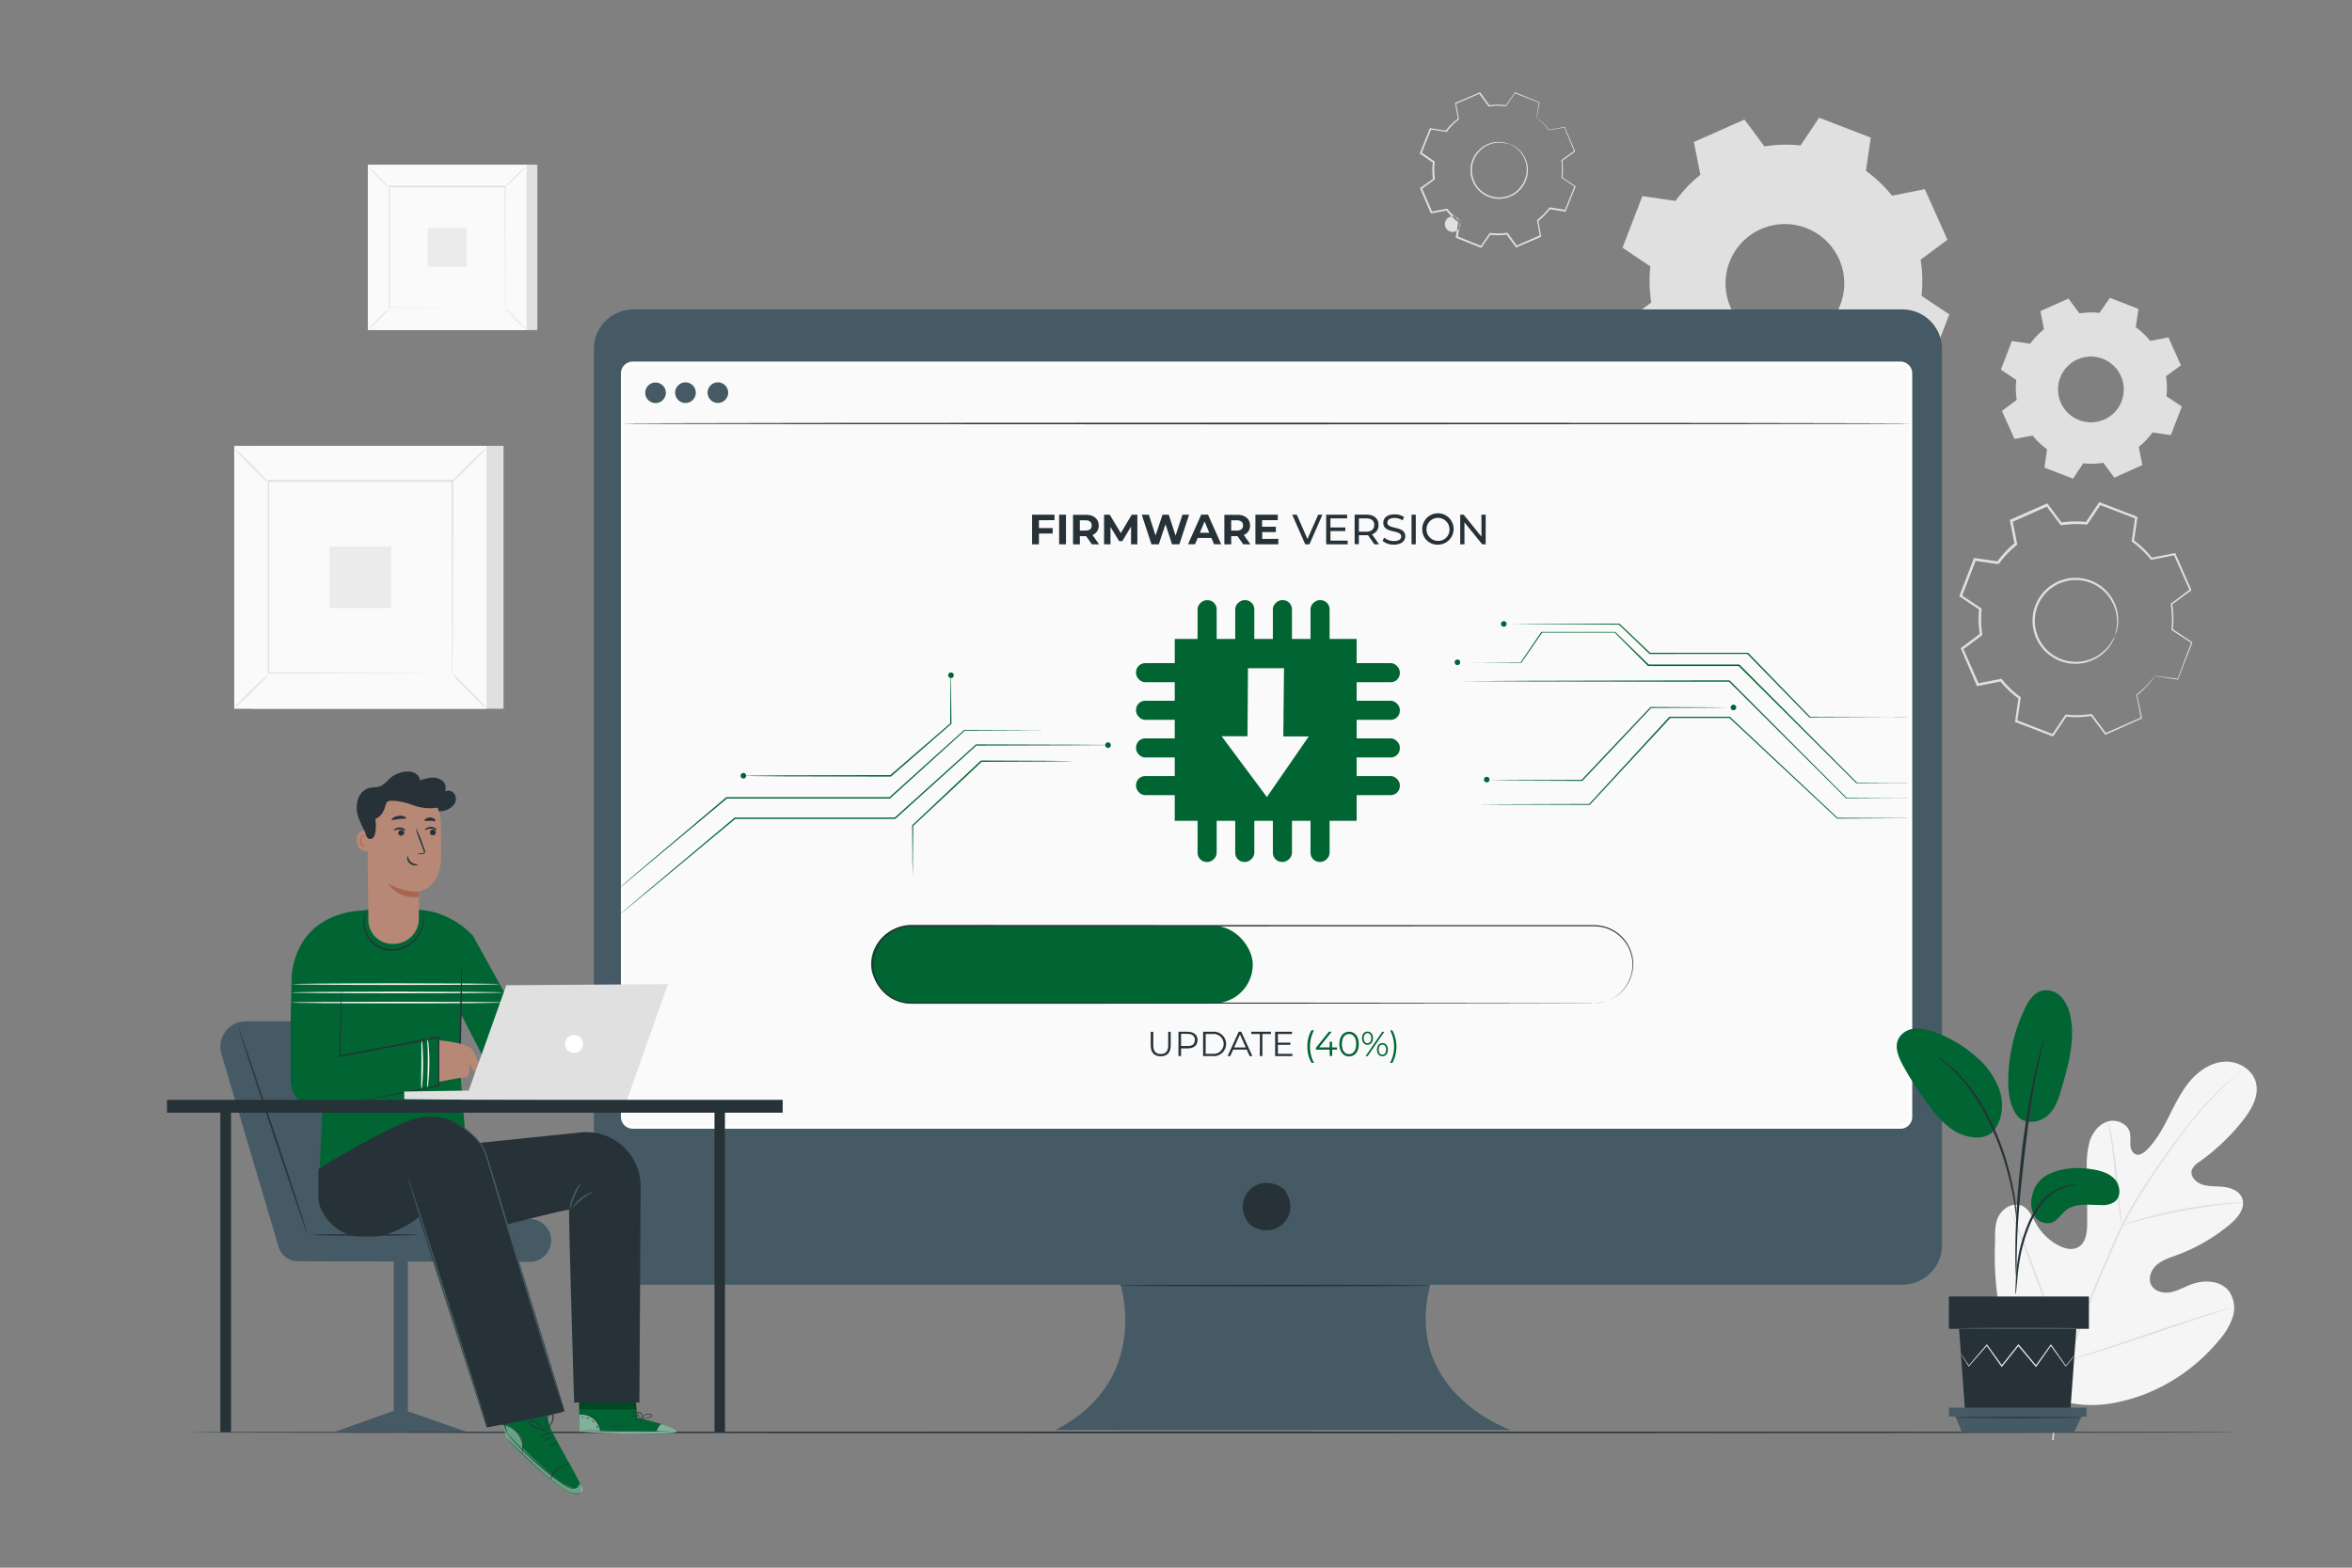 <svg xmlns="http://www.w3.org/2000/svg" viewBox="0 0 750 500"><rect x="0" y="0" width="750" height="500" fill="#808080" stroke="none"/><g id="freepik--background-complete--inject-2"><path d="M654.62,445.85c-15.55-10.86-19.08-31-18.47-49.16.1-3-.23-6.22,1.21-8.87s4.8-4.47,7.51-3.2c2.25,1.06,3.23,3.68,4.48,5.84a17.88,17.88,0,0,0,7.1,6.78c1.93,1,4.31,1.61,6.21.56,2.61-1.44,2.92-5.05,2.9-8.06q0-8.42-.1-16.83a27.92,27.92,0,0,1,.91-8.94c.93-2.85,3-5.51,5.86-6.31s6.41.85,7,3.8a29.22,29.22,0,0,1,.09,3.75c.08,1.24.66,2.63,1.85,3s2.41-.5,3.31-1.38c3.1-3,5.21-6.95,7.18-10.84s3.88-7.88,6.7-11.2,6.72-5.94,11-6.18,8.9,2.41,10,6.65-1.38,8.54-4.08,12a66.94,66.94,0,0,1-14,13.33,5.52,5.52,0,0,0-2.34,2.52c-.66,2,1.24,4,3.23,4.66,2.24.74,4.67.51,7,.79s4.89,1.31,5.78,3.53c1.23,3.07-1.34,6.3-3.87,8.41a57.47,57.47,0,0,1-17,9.83c-2.21.81-4.54,1.52-6.33,3.08s-2.86,4.26-1.78,6.38,3.85,2.8,6.17,2.37,4.39-1.69,6.6-2.52c4.14-1.56,9.48-1.28,12.13,2.29a9.55,9.55,0,0,1,1,8.43,22.12,22.12,0,0,1-4.56,7.44,58,58,0,0,1-24.71,17.36c-9.6,3.33-18.49,4.23-28,.74" style="fill:#f5f5f5"></path><path d="M654.38,459.29a132,132,0,0,1,4.92-24.8,269.94,269.94,0,0,1,10.7-29l3.2-7.47c1-2.44,2.1-4.87,3.27-7.18A133.35,133.35,0,0,1,684,377.9c2.58-4,5.18-7.68,7.62-11.11s4.81-6.58,7.08-9.36a106,106,0,0,1,11.65-12.32c1.49-1.34,2.67-2.35,3.49-3l.92-.75a2.5,2.5,0,0,1,.33-.24s-.09.1-.29.28l-.89.8c-.79.7-2,1.73-3.41,3.09A112.16,112.16,0,0,0,699,357.68c-2.24,2.79-4.57,5.95-7,9.38s-5,7.14-7.57,11.12A136.13,136.13,0,0,0,677,391c-1.16,2.31-2.19,4.71-3.25,7.17l-3.19,7.46a276.22,276.22,0,0,0-10.73,29,134.48,134.48,0,0,0-5,24.7" style="fill:#e0e0e0"></path><path d="M676.63,390.78a6.4,6.4,0,0,1-.3-1.29c-.15-.83-.34-2-.55-3.54-.43-3-.88-7.16-1.35-11.74s-1-8.73-1.45-11.71c-.23-1.49-.43-2.7-.58-3.53a7.17,7.17,0,0,1-.17-1.31,5.8,5.8,0,0,1,.38,1.26c.22.82.47,2,.75,3.51.58,3,1.14,7.13,1.62,11.72s.87,8.62,1.18,11.75c.16,1.41.28,2.6.39,3.56A5.7,5.7,0,0,1,676.63,390.78Z" style="fill:#e0e0e0"></path><path d="M715.32,383.54a7.47,7.47,0,0,1-1.54.19c-1,.09-2.43.21-4.2.41-3.54.38-8.42,1.08-13.77,2.09s-10.15,2.15-13.59,3.06c-1.73.45-3.12.85-4.08,1.11a9.06,9.06,0,0,1-1.51.38,7.24,7.24,0,0,1,1.44-.58c.95-.34,2.32-.79,4-1.29,3.43-1,8.24-2.21,13.6-3.23a135.75,135.75,0,0,1,13.83-1.93c1.78-.16,3.23-.22,4.23-.24A8.88,8.88,0,0,1,715.32,383.54Z" style="fill:#e0e0e0"></path><path d="M659.77,433.77a2,2,0,0,1-.26-.47l-.66-1.4c-.57-1.21-1.35-3-2.28-5.22-1.87-4.43-4.26-10.63-6.8-17.52s-4.86-13.1-6.64-17.56c-.86-2.17-1.58-4-2.11-5.29-.23-.57-.41-1.05-.57-1.44a1.93,1.93,0,0,1-.16-.52,2.26,2.26,0,0,1,.27.48c.17.37.39.84.66,1.4.57,1.21,1.34,3,2.28,5.21,1.86,4.44,4.25,10.64,6.79,17.53s4.87,13.1,6.64,17.56c.87,2.17,1.58,4,2.11,5.29q.35.85.57,1.44A2.06,2.06,0,0,1,659.77,433.77Z" style="fill:#e0e0e0"></path><path d="M711.19,417.2a1.9,1.9,0,0,1-.51.21l-1.49.5-5.51,1.79c-4.65,1.51-11,3.66-18.11,6.05s-13.49,4.5-18.17,5.91c-2.34.71-4.24,1.26-5.56,1.61l-1.53.4a1.68,1.68,0,0,1-.54.1,2.81,2.81,0,0,1,.51-.21l1.5-.5,5.5-1.78c4.65-1.51,11.05-3.66,18.12-6.06s13.49-4.49,18.17-5.9c2.34-.71,4.24-1.26,5.56-1.62l1.52-.4A2.2,2.2,0,0,1,711.19,417.2Z" style="fill:#e0e0e0"></path><path d="M687,215.55a30.82,30.82,0,0,1-5.61,5.9l1.46,7.39-11.4,5.06-4.51-6a30.68,30.68,0,0,1-8.13.2l-4.2,6.26L643,229.84l1.09-7.46a30.53,30.53,0,0,1-5.9-5.61l-7.4,1.46-5.06-11.41,6.05-4.51a30.68,30.68,0,0,1-.2-8.13l-6.26-4.2,4.48-11.64,7.46,1.09a30.48,30.48,0,0,1,5.61-5.89l-1.46-7.4,11.41-5.06,4.51,6a30.26,30.26,0,0,1,8.13-.21l4.2-6.26,11.64,4.49-1.09,7.46a30.18,30.18,0,0,1,5.89,5.61l7.4-1.46,5.06,11.4-6,4.51a30.26,30.26,0,0,1,.21,8.13l6.26,4.2-4.49,11.64L687,215.55Zm-12.6-12.72a13.38,13.38,0,1,0-17.3,7.68A13.38,13.38,0,0,0,674.38,202.83Z" style="fill:none"></path><path d="M674.38,202.83a10.07,10.07,0,0,1-1.44,3,13.34,13.34,0,0,1-7.24,5.3,13.5,13.5,0,0,1-6.29.37,13.72,13.72,0,0,1-6.52-3.11,12.89,12.89,0,0,1-2.59-3,12.63,12.63,0,0,1-1.67-3.76,13.64,13.64,0,0,1,5.85-15.19,13.73,13.73,0,0,1,7.69-2.15,13.71,13.71,0,0,1,6.93,2.08,13.46,13.46,0,0,1,4.41,4.49,13.32,13.32,0,0,1,1.81,8.79,10.19,10.19,0,0,1-.94,3.18,30.28,30.28,0,0,0,.64-3.21,13.34,13.34,0,0,0-2-8.47,13.08,13.08,0,0,0-4.29-4.24,13.25,13.25,0,0,0-6.61-1.91,12.17,12.17,0,0,0-3.71.48,12.34,12.34,0,0,0-3.56,1.6,13,13,0,0,0-5.53,14.35,12.72,12.72,0,0,0,1.57,3.57,12.37,12.37,0,0,0,2.43,2.84,13.1,13.1,0,0,0,12.2,2.76,13.43,13.43,0,0,0,7.15-4.95A30,30,0,0,0,674.38,202.83Z" style="fill:#e0e0e0"></path><path d="M687,215.55a4.12,4.12,0,0,1,.47,0l1.42.18,5.59.75-.13.08,4.42-11.67.07.23L692.54,201l-.11-.08v-.13a30.24,30.24,0,0,0-.23-8.07l0-.15.12-.09,6-4.53-.09.33-5.08-11.39.33.17-7.4,1.48-.18,0-.12-.15a30.42,30.42,0,0,0-5.84-5.55l-.17-.11,0-.2c.34-2.31.71-4.87,1.08-7.46l.22.37L669.48,161l.42-.13-4.19,6.26-.12.19-.22,0a30.69,30.69,0,0,0-8,.21l-.23,0-.13-.18-4.51-6,.45.12-11.4,5.06.22-.42,1.46,7.4,0,.23-.19.15a29.77,29.77,0,0,0-5.53,5.81h0l-.37.16h-.11l-.12,0-.23,0-.47-.07-.94-.14-1.87-.27-3.72-.54.41-.24q-2.28,5.9-4.49,11.64l-.14-.45,6.26,4.2.19.12,0,.23a30.35,30.35,0,0,0,.2,8l0,.23-.19.13-6.05,4.5.12-.44q2.58,5.85,5.05,11.41l-.39-.2,7.4-1.45.2,0,.13.16a30.25,30.25,0,0,0,5.82,5.56l.16.12,0,.19c-.37,2.56-.74,5-1.1,7.46l-.2-.34,11.63,4.51-.34.11,4.21-6.25.09-.14.17,0a30.72,30.72,0,0,0,8.06-.18l.15,0,.09.13,4.49,6.06-.27-.07,11.42-5-.1.19c-.56-3-1-5.39-1.41-7.41v-.08l.06,0a32.71,32.71,0,0,0,4.4-4.24c.41-.51.73-.89,1-1.17a4.06,4.06,0,0,1,.32-.39,3,3,0,0,1-.27.43c-.19.27-.49.68-.92,1.21a29.25,29.25,0,0,1-4.34,4.35l0-.12c.42,2,.91,4.44,1.51,7.39l0,.14-.13.05-11.38,5.11-.17.08-.11-.15-4.52-6,.24.1a31.27,31.27,0,0,1-8.2.23l.26-.12c-1.33,2-2.72,4.06-4.19,6.27l-.13.19-.22-.08-11.65-4.47-.24-.09,0-.25,1.08-7.46.13.32a31,31,0,0,1-6-5.67l.33.12-7.4,1.47-.27.06-.12-.26L625.35,207l-.12-.27.24-.17,6-4.52-.14.36a30.58,30.58,0,0,1-.22-8.23l.17.35-6.27-4.19-.25-.17.11-.28q2.22-5.74,4.49-11.65l.11-.29.3.05,3.72.54,1.87.27.94.14.47.07.23,0,.12,0h.11c-.73.31-.2.08-.37.15h0a30.43,30.43,0,0,1,5.67-6l-.13.37-1.46-7.4-.06-.3.28-.12,11.41-5.06.27-.12.18.24,4.5,6.05-.35-.14a30.91,30.91,0,0,1,8.23-.2l-.34.16,4.2-6.26.16-.24.27.11,11.63,4.5.26.1,0,.27c-.38,2.59-.76,5.14-1.1,7.45l-.13-.31A30.73,30.73,0,0,1,686.3,178l-.31-.11,7.4-1.45.24-.05.1.22,5,11.42.09.2-.17.13-6.07,4.49.1-.24a30.7,30.7,0,0,1,.18,8.2l-.1-.21,6.25,4.22.13.09-.06.14c-1.85,4.73-3.39,8.64-4.55,11.62l0,.09-.09,0-5.53-.87-1.43-.24A2.86,2.86,0,0,1,687,215.55Z" style="fill:#e0e0e0"></path><path d="M604.64,115.2a43.26,43.26,0,0,1-7.93,8.33L598.78,134l-16.13,7.16-6.37-8.56a42.92,42.92,0,0,1-11.5.29l-5.94,8.86-16.46-6.35,1.54-10.54a43,43,0,0,1-8.33-7.94L525.13,119,518,102.85l8.55-6.37a42.92,42.92,0,0,1-.28-11.5L517.38,79l6.35-16.46,10.54,1.54a43.32,43.32,0,0,1,7.94-8.33l-2.07-10.46,16.13-7.16,6.37,8.56a43.32,43.32,0,0,1,11.5-.29l5.94-8.86,16.46,6.35L595,54.48a43.26,43.26,0,0,1,8.33,7.93l10.46-2.07L621,76.47l-8.56,6.37a43.33,43.33,0,0,1,.29,11.5l8.86,5.94-6.35,16.46-10.55-1.54Zm-17.81-18a18.93,18.93,0,1,0-24.47,10.86A18.92,18.92,0,0,0,586.83,97.21Z" style="fill:#e0e0e0;fill-rule:evenodd"></path><path d="M686.39,137.93a24,24,0,0,1-4.39,4.61l1.14,5.79-8.93,4-3.52-4.73a24.2,24.2,0,0,1-6.37.16l-3.29,4.9-9.11-3.51.85-5.84a24.33,24.33,0,0,1-4.61-4.39L642.37,140l-4-8.93,4.73-3.53a24.14,24.14,0,0,1-.16-6.36l-4.9-3.29,3.51-9.12,5.84.86a24,24,0,0,1,4.39-4.61l-1.14-5.8,8.93-4,3.53,4.74a23.32,23.32,0,0,1,6.36-.16L672.79,95l9.12,3.52-.86,5.84a23.73,23.73,0,0,1,4.61,4.39l5.8-1.14,4,8.92L690.68,120a23.38,23.38,0,0,1,.16,6.37l4.9,3.28-3.51,9.12-5.84-.85Zm-9.86-10A10.48,10.48,0,1,0,663,134,10.48,10.48,0,0,0,676.53,128Z" style="fill:#e0e0e0;fill-rule:evenodd"></path><path d="M490,37.66a20.26,20.26,0,0,1,3.88,3.8l4.95-.91,3.27,7.66L498,51.16a20.55,20.55,0,0,1,.06,5.43l4.14,2.85-3.11,7.73-5-.8a20.26,20.26,0,0,1-3.8,3.88l.9,5-7.65,3.27-2.95-4.08a20.55,20.55,0,0,1-5.43.06l-2.86,4.14-7.72-3.11.79-5a20.5,20.5,0,0,1-3.87-3.8l-4.95.9L453.35,60,457.43,57a20.13,20.13,0,0,1-.06-5.43l-4.14-2.86L456.34,41l5,.79a20.2,20.2,0,0,1,3.8-3.87l-.91-5,7.66-3.27,2.95,4.08a20.13,20.13,0,0,1,5.43-.06l2.86-4.14,7.72,3.1-.8,5Zm-8.6,8.28a8.93,8.93,0,1,0,5,11.62A8.93,8.93,0,0,0,481.41,45.94Z" style="fill:none"></path><path d="M481.41,45.94a7,7,0,0,1,2,1,9,9,0,0,1,3.47,4.88,9.1,9.1,0,0,1-2,8.53,9.13,9.13,0,0,1-4.54,2.77,9.12,9.12,0,0,1-10.07-4,8.9,8.9,0,0,1-1.08-2.53,8.43,8.43,0,0,1-.28-2.62,9.14,9.14,0,0,1,1.45-4.61,9,9,0,0,1,8.92-4,6.77,6.77,0,0,1,2.11.65,21.71,21.71,0,0,0-2.14-.45,8.77,8.77,0,0,0-9.87,8.44,8.08,8.08,0,0,0,.28,2.48,8.4,8.4,0,0,0,1,2.39,8.66,8.66,0,0,0,9.52,3.83,7.9,7.9,0,0,0,2.4-1A8,8,0,0,0,484.55,60a8.77,8.77,0,0,0,2-8.11,8.83,8.83,0,0,0-3.24-4.81C482.14,46.26,481.38,46,481.41,45.94Z" style="fill:#e0e0e0"></path><path d="M490,37.66l0-.31c0-.23.08-.54.14-1,.12-.86.31-2.1.55-3.72l0,.09L483,29.71l.15-.05-2.84,4.15-.05.08h-.09a20.37,20.37,0,0,0-5.39.07l-.1,0-.06-.08c-.92-1.27-1.92-2.65-3-4.07l.22.06-7.65,3.28.12-.22c.29,1.53.6,3.22.92,5l0,.12-.1.08a20.21,20.21,0,0,0-3.75,3.85l-.08.1-.13,0-5-.79.25-.14c-1,2.43-2,5-3.1,7.73l-.08-.29,4.14,2.86.12.08,0,.15a20.54,20.54,0,0,0,.06,5.36l0,.15-.13.09-4.07,3,.08-.3c1,2.42,2.15,5,3.27,7.65l-.28-.15,4.95-.9.15,0,.1.12a20.6,20.6,0,0,0,3.82,3.75h0a2.47,2.47,0,1,0,.1.25h0v.06l0,.08,0,.15,0,.32-.1.62-.2,1.25c-.14.83-.27,1.65-.4,2.47l-.16-.28,7.73,3.11-.31.09q1.45-2.09,2.86-4.14l.09-.12.15,0a20,20,0,0,0,5.36-.06l.15,0,.09.12,2.94,4.08-.29-.08L491.17,75l-.14.26q-.45-2.52-.9-4.95l0-.14.11-.08A20.32,20.32,0,0,0,494,66.24l.08-.11.13,0,5,.81-.24.13c1.1-2.72,2.14-5.28,3.12-7.72l.08.24L498,56.74l-.09-.07,0-.11a20.51,20.51,0,0,0-.05-5.38v-.1l.08-.06L502,48.09l0,.18c-1.26-3-2.32-5.5-3.24-7.67l.13.07-5,.87h0l0,0a20.89,20.89,0,0,0-2.78-3l-.77-.65-.26-.22a1.71,1.71,0,0,1,.28.19c.18.13.45.33.8.62A19.22,19.22,0,0,1,494,41.41l-.08,0,4.95-.94.09,0,0,.09,3.31,7.64,0,.11-.1.07-4.06,3,.07-.16a20.8,20.8,0,0,1,.07,5.48l-.08-.18,4.15,2.85.13.09-.06.15c-1,2.44-2,5-3.09,7.73l-.06.16-.17,0-5-.79.21-.09a20.61,20.61,0,0,1-3.83,3.93l.08-.22c.3,1.62.61,3.27.91,5l0,.18-.17.07-7.66,3.28-.18.08-.11-.16-3-4.08.23.1a20.57,20.57,0,0,1-5.49.07l.24-.11-2.86,4.14-.11.17-.19-.08-7.73-3.1-.19-.08,0-.2c.14-.82.27-1.65.4-2.47l.2-1.25.1-.62.05-.32,0-.15v-.14h0c.2.49.06.13.1.24h0a20.72,20.72,0,0,1-3.92-3.84l.24.09-4.95.9-.2,0-.08-.19-3.26-7.66-.08-.18.16-.12,4.08-2.94-.1.23a20.65,20.65,0,0,1-.05-5.49l.1.23-4.13-2.86-.16-.11.07-.18c1.08-2.68,2.14-5.29,3.11-7.72l.07-.17.18,0,5,.81-.22.08A20.42,20.42,0,0,1,465,37.76l-.08.2c-.31-1.73-.62-3.41-.89-5l0-.16.15-.06,7.66-3.25.13-.06.09.12,2.94,4.09-.16-.07a20.42,20.42,0,0,1,5.46,0l-.14.06L483,29.52l.06-.09.09,0,7.71,3.15.06,0v.07c-.27,1.59-.49,2.82-.63,3.67-.08.41-.13.72-.18.95A1.77,1.77,0,0,1,490,37.66Z" style="fill:#e0e0e0"></path><rect x="80.15" y="142.21" width="80.42" height="83.83" style="fill:#e0e0e0"></rect><rect x="74.7" y="142.21" width="80.42" height="83.83" style="fill:#fafafa"></rect><path d="M155.15,226.06H74.68V142.18h80.47ZM74.73,226H155.1V142.23H74.73Z" style="fill:#e0e0e0"></path><rect x="85.51" y="153.48" width="58.8" height="61.29" style="fill:#fafafa"></rect><path d="M85.51,215.18a9.62,9.62,0,0,1-1.45,1.68c-.94,1-2.25,2.34-3.73,3.79s-2.84,2.76-3.85,3.68a9.78,9.78,0,0,1-1.69,1.42,8.4,8.4,0,0,1,1.44-1.68c.94-1,2.26-2.34,3.74-3.8s2.85-2.76,3.85-3.68A9.11,9.11,0,0,1,85.51,215.18Z" style="fill:#e0e0e0"></path><path d="M144.31,215a9,9,0,0,1,1.69,1.45c1,.94,2.33,2.26,3.79,3.74s2.75,2.83,3.68,3.84a9.2,9.2,0,0,1,1.41,1.7,9.62,9.62,0,0,1-1.68-1.45c-1-.94-2.33-2.26-3.79-3.74s-2.77-2.85-3.69-3.85A9.81,9.81,0,0,1,144.31,215Z" style="fill:#e0e0e0"></path><path d="M144.15,153.64A10,10,0,0,1,145.6,152c.94-1,2.26-2.33,3.74-3.79s2.84-2.75,3.84-3.67a9.59,9.59,0,0,1,1.7-1.42,9.23,9.23,0,0,1-1.44,1.68c-.94,1-2.26,2.34-3.75,3.8s-2.84,2.76-3.85,3.68A8.86,8.86,0,0,1,144.15,153.64Z" style="fill:#e0e0e0"></path><path d="M85.35,153.79a9.62,9.62,0,0,1-1.68-1.45c-1-.94-2.34-2.26-3.79-3.74s-2.76-2.84-3.68-3.84a8.71,8.71,0,0,1-1.41-1.7,10.07,10.07,0,0,1,1.68,1.45c1,.93,2.33,2.26,3.79,3.74S83,151.1,84,152.1A8.52,8.52,0,0,1,85.35,153.79Z" style="fill:#e0e0e0"></path><path d="M144.15,214.77s0-.1,0-.3,0-.49,0-.85c0-.77,0-1.88,0-3.31,0-2.91,0-7.13-.06-12.49,0-10.74-.07-26-.11-44.34l.22.22-58.63,0h0l.27-.26c0,22.49,0,43.54,0,61.29l-.23-.22,42.46.11,11.93.06,3.15,0,.82,0h-.77l-3.11,0-11.88.06-42.6.11h-.22v-.22c0-17.75,0-38.8,0-61.29v-.26h.27l58.63,0h.23v.23c0,18.37-.09,33.71-.12,44.48,0,5.34,0,9.55-.06,12.44,0,1.42,0,2.51,0,3.27,0,.35,0,.62,0,.83A1.39,1.39,0,0,1,144.15,214.77Z" style="fill:#e0e0e0"></path><rect x="105.1" y="174.31" width="19.62" height="19.62" style="fill:#ebebeb"></rect><rect x="120.72" y="52.52" width="50.62" height="52.76" style="fill:#e0e0e0"></rect><rect x="117.3" y="52.52" width="50.62" height="52.76" style="fill:#fafafa"></rect><path d="M167.93,105.29H117.28V52.5h50.65Zm-50.62,0H167.9V52.53H117.31Z" style="fill:#e0e0e0"></path><rect x="124.1" y="59.61" width="37.01" height="38.58" style="fill:#fafafa"></rect><path d="M124.1,98.44a5.61,5.61,0,0,1-.91,1.06c-.59.63-1.42,1.47-2.36,2.39s-1.78,1.73-2.41,2.31a6,6,0,0,1-1.07.89,5.88,5.88,0,0,1,.91-1.06c.59-.62,1.42-1.46,2.35-2.38s1.79-1.74,2.43-2.32A6.2,6.2,0,0,1,124.1,98.44Z" style="fill:#e0e0e0"></path><path d="M161.11,98.35a6,6,0,0,1,1.06.91c.62.59,1.47,1.42,2.38,2.35s1.74,1.79,2.32,2.42a6,6,0,0,1,.89,1.07,6,6,0,0,1-1.06-.91c-.62-.59-1.47-1.42-2.39-2.36S162.57,100,162,99.41A5.3,5.3,0,0,1,161.11,98.35Z" style="fill:#e0e0e0"></path><path d="M161,59.71a6,6,0,0,1,.91-1.06c.59-.62,1.42-1.47,2.35-2.39s1.79-1.73,2.42-2.31a6,6,0,0,1,1.07-.89,6.46,6.46,0,0,1-.91,1.06c-.59.62-1.42,1.47-2.36,2.39s-1.79,1.73-2.42,2.31A6.05,6.05,0,0,1,161,59.71Z" style="fill:#e0e0e0"></path><path d="M124,59.81a6.54,6.54,0,0,1-1.06-.92c-.63-.59-1.47-1.42-2.39-2.35s-1.73-1.79-2.31-2.42a5.49,5.49,0,0,1-.89-1.07,6.2,6.2,0,0,1,1.05.91c.63.59,1.47,1.42,2.39,2.36s1.74,1.79,2.32,2.42A6,6,0,0,1,124,59.81Z" style="fill:#e0e0e0"></path><path d="M161,98.18s0-.06,0-.18,0-.31,0-.54c0-.49,0-1.18,0-2.08,0-1.83,0-4.49,0-7.87,0-6.75-.05-16.38-.08-27.9l.15.14-36.91,0h0l.16-.16c0,14.16,0,27.4,0,38.57L124.1,98l26.72.08,7.51,0,2,0h0l-2,0-7.48,0-26.81.08H124v-.15c0-11.17,0-24.41,0-38.57v-.17h.16l36.91,0h.14v.15c0,11.56-.06,21.22-.07,28,0,3.36,0,6,0,7.83,0,.89,0,1.57,0,2,0,.22,0,.4,0,.52Z" style="fill:#e0e0e0"></path><rect x="136.43" y="72.72" width="12.35" height="12.35" style="fill:#ebebeb"></rect></g><g id="freepik--Floor--inject-2"><path d="M713.81,456.84c0,.14-146.45.26-327.08.26s-327.1-.12-327.1-.26,146.42-.26,327.1-.26S713.81,456.69,713.81,456.84Z" style="fill:#263238"></path></g><g id="freepik--Device--inject-2"><path d="M606.63,98.69H202a12.64,12.64,0,0,0-12.63,12.63V397.11A12.64,12.64,0,0,0,202,409.74H357.3s9.88,30.55-20.74,46.35h145.2s-34.57-11.85-25.68-46.35H606.63a12.64,12.64,0,0,0,12.63-12.63V111.32A12.64,12.64,0,0,0,606.63,98.69Z" style="fill:#455a64"></path><path d="M409.72,379.68c5.51,7.87-3.11,16.48-11,11a2.89,2.89,0,0,1-.67-.68c-5.49-7.86,3.11-16.46,11-11A2.67,2.67,0,0,1,409.72,379.68Z" style="fill:#263238"></path><rect x="198.51" y="115.82" width="410.77" height="243.65" rx="3.27" style="fill:#fafafa"></rect><path d="M606,360H201.79A3.79,3.79,0,0,1,198,356.2V119.1a3.79,3.79,0,0,1,3.78-3.78H606a3.78,3.78,0,0,1,3.77,3.78V356.2A3.78,3.78,0,0,1,606,360ZM201.79,116.32A2.79,2.79,0,0,0,199,119.1V356.2a2.79,2.79,0,0,0,2.78,2.78H606a2.78,2.78,0,0,0,2.77-2.78V119.1a2.78,2.78,0,0,0-2.77-2.78Z" style="fill:#fff"></path><path d="M232.2,125.23a3.28,3.28,0,1,1-3.28-3.28A3.28,3.28,0,0,1,232.2,125.23Z" style="fill:#455a64"></path><path d="M212.32,125.23A3.28,3.28,0,1,1,209,122,3.28,3.28,0,0,1,212.32,125.23Z" style="fill:#455a64"></path><path d="M221.87,125.23a3.29,3.29,0,1,1-3.29-3.28A3.28,3.28,0,0,1,221.87,125.23Z" style="fill:#455a64"></path><path d="M609.58,135.08c0,.15-92.09.26-205.67.26s-205.69-.11-205.69-.26,92.07-.26,205.69-.26S609.58,134.94,609.58,135.08Z" style="fill:#263238"></path><rect x="277.76" y="295.3" width="121.72" height="24.69" rx="12.34" style="fill:#006533"></rect><path d="M508.34,320a13,13,0,0,0,5-1.13,12.26,12.26,0,0,0,4.82-3.93A12.23,12.23,0,0,0,510,295.55a23.12,23.12,0,0,0-3.25-.11h-3.4l-31.31,0-181.34.08A12.08,12.08,0,0,0,280.36,314a12.35,12.35,0,0,0,4.53,4.29,12.54,12.54,0,0,0,6,1.45H351.7l81.52.06,55,.08,14.95.05,3.88,0,1.33,0L507,320l-3.88,0-14.95,0-55,.08-81.52.05-48.15,0H290.92a13,13,0,0,1-6.28-1.51,12.81,12.81,0,0,1-4.72-4.47A12.61,12.61,0,0,1,290.65,295l181.34.07,31.31,0h3.4a24,24,0,0,1,3.29.12,12.42,12.42,0,0,1,3.42,23.66,12.63,12.63,0,0,1-3.75,1C508.79,320,508.34,320,508.34,320Z" style="fill:#263238"></path><path d="M366.94,333.52v-4.45h.82v4.41c0,1.84.86,2.69,2.37,2.69s2.39-.85,2.39-2.69v-4.41h.79v4.45c0,2.23-1.19,3.38-3.18,3.38S366.94,335.75,366.94,333.52Z" style="fill:#263238"></path><path d="M381.87,331.73c0,1.65-1.2,2.65-3.18,2.65h-2.08v2.45h-.82v-7.76h2.9C380.67,329.07,381.87,330.07,381.87,331.73Zm-.83,0c0-1.24-.82-2-2.37-2h-2.06v3.88h2.06C380.22,333.66,381,333,381,331.73Z" style="fill:#263238"></path><path d="M383.64,329.07h3.16a3.89,3.89,0,1,1,0,7.76h-3.16Zm3.12,7.05a3.18,3.18,0,1,0,0-6.34h-2.3v6.34Z" style="fill:#263238"></path><path d="M397.56,334.76h-4.33l-.93,2.07h-.85l3.55-7.76h.81l3.55,7.76h-.87Zm-.3-.67-1.86-4.17-1.87,4.17Z" style="fill:#263238"></path><path d="M401.76,329.78H399v-.71h6.28v.71h-2.73v7.05h-.82Z" style="fill:#263238"></path><path d="M412.11,336.12v.71h-5.49v-7.76H412v.71h-4.51v2.76h4v.7h-4v2.88Z" style="fill:#263238"></path><path d="M416.9,333.79a10,10,0,0,1,1.29-5.19H419A11.24,11.24,0,0,0,419,339h-.76A10,10,0,0,1,416.9,333.79Z" style="fill:#006533"></path><path d="M426.36,334.79H424.8v2H424v-2h-4.38v-.58l4.12-5.14h.89l-4,5H424v-1.8h.77v1.8h1.56Z" style="fill:#006533"></path><path d="M427.09,333c0-2.47,1.3-3.95,3.09-3.95s3.11,1.48,3.11,3.95-1.31,3.95-3.11,3.95S427.09,335.42,427.09,333Zm5.38,0c0-2.07-.93-3.22-2.29-3.22s-2.28,1.15-2.28,3.22.93,3.22,2.28,3.22S432.47,335,432.47,333Z" style="fill:#006533"></path><path d="M434.32,331.12c0-1.27.71-2.11,1.75-2.11s1.75.83,1.75,2.11-.72,2.11-1.75,2.11S434.32,332.38,434.32,331.12Zm2.95,0c0-1-.48-1.61-1.2-1.61s-1.2.61-1.2,1.61.47,1.61,1.2,1.61S437.27,332.13,437.27,331.12Zm3.51-2.05h.65l-5.3,7.76h-.66Zm-1.7,5.71c0-1.26.72-2.11,1.75-2.11s1.75.85,1.75,2.11-.71,2.11-1.75,2.11S439.08,336,439.08,334.78Zm2.95,0c0-1-.47-1.61-1.2-1.61s-1.2.6-1.2,1.61.48,1.61,1.2,1.61S442,335.78,442,334.78Z" style="fill:#006533"></path><path d="M443.27,339a11.16,11.16,0,0,0,0-10.38H444A11.09,11.09,0,0,1,444,339Z" style="fill:#006533"></path><path d="M331.3,165.91v2.5h4.37v1.75H331.3v3.44h-2.19v-9.44h7.14v1.75Z" style="fill:#263238"></path><path d="M337.73,164.16h2.19v9.44h-2.19Z" style="fill:#263238"></path><path d="M348.17,173.6,346.35,171h-2v2.63h-2.18v-9.44h4.08c2.53,0,4.11,1.31,4.11,3.43a3.08,3.08,0,0,1-2,3l2.12,3Zm-2.05-7.66h-1.78v3.29h1.78c1.34,0,2-.62,2-1.64S347.46,165.94,346.12,165.94Z" style="fill:#263238"></path><path d="M360.66,173.6v-5.66l-2.78,4.66h-1l-2.77-4.54v5.54h-2.05v-9.44h1.81l3.53,5.87,3.48-5.87h1.8l0,9.44Z" style="fill:#263238"></path><path d="M379.17,164.16l-3.09,9.44h-2.34l-2.08-6.39-2.15,6.39h-2.33l-3.1-9.44h2.26l2.14,6.64,2.22-6.64h2l2.16,6.69,2.2-6.69Z" style="fill:#263238"></path><path d="M386.3,171.58h-4.39l-.84,2h-2.23l4.2-9.44h2.16l4.22,9.44h-2.29Zm-.69-1.66-1.5-3.61-1.5,3.61Z" style="fill:#263238"></path><path d="M396.43,173.6,394.61,171h-2v2.63h-2.19v-9.44h4.09c2.52,0,4.1,1.31,4.1,3.43a3.08,3.08,0,0,1-2,3l2.12,3Zm-2.05-7.66H392.6v3.29h1.78c1.33,0,2-.62,2-1.64S395.71,165.94,394.38,165.94Z" style="fill:#263238"></path><path d="M407.64,171.85v1.75h-7.32v-9.44h7.14v1.75h-5V168h4.38v1.7H402.5v2.19Z" style="fill:#263238"></path><path d="M421.69,164.16l-4.14,9.44h-1.34l-4.15-9.44h1.46l3.4,7.76,3.42-7.76Z" style="fill:#263238"></path><path d="M429.74,172.43v1.17h-6.85v-9.44h6.67v1.17h-5.32v2.9H429v1.15h-4.74v3.05Z" style="fill:#263238"></path><path d="M438.24,173.6l-2-2.9a5.88,5.88,0,0,1-.6,0h-2.33v2.87h-1.35v-9.44h3.68c2.46,0,3.94,1.24,3.94,3.29a3,3,0,0,1-2.08,3l2.24,3.17Zm0-6.15c0-1.35-.9-2.12-2.63-2.12h-2.29v4.25h2.29C437.3,169.58,438.2,168.8,438.2,167.45Z" style="fill:#263238"></path><path d="M440.87,172.52l.5-1.05a4.84,4.84,0,0,0,3.12,1.09c1.63,0,2.33-.63,2.33-1.45,0-2.31-5.72-.85-5.72-4.36,0-1.46,1.14-2.7,3.62-2.7a5.54,5.54,0,0,1,3,.84l-.44,1.08a4.88,4.88,0,0,0-2.59-.77c-1.61,0-2.29.67-2.29,1.5,0,2.3,5.71.86,5.71,4.33,0,1.44-1.16,2.68-3.65,2.68A5.64,5.64,0,0,1,440.87,172.52Z" style="fill:#263238"></path><path d="M450.11,164.16h1.35v9.44h-1.35Z" style="fill:#263238"></path><path d="M453.53,168.88a5,5,0,1,1,5,4.83A4.8,4.8,0,0,1,453.53,168.88Zm8.68,0a3.67,3.67,0,1,0-3.65,3.63A3.54,3.54,0,0,0,462.21,168.88Z" style="fill:#263238"></path><path d="M473.75,164.16v9.44h-1.11l-5.66-7v7h-1.35v-9.44h1.1l5.67,7v-7Z" style="fill:#263238"></path><rect x="374.6" y="203.79" width="58" height="58" style="fill:#006533"></rect><polygon points="397.95 213.12 397.8 234.82 389.55 234.82 403.98 254.21 417.33 234.89 409.22 234.89 409.44 213.12 397.95 213.12" style="fill:#fafafa"></polygon><rect x="429.54" y="211.5" width="16.84" height="6.09" rx="2.91" style="fill:#006533"></rect><rect x="429.54" y="223.5" width="16.84" height="6.09" rx="2.91" style="fill:#006533"></rect><rect x="429.54" y="235.5" width="16.84" height="6.09" rx="2.91" style="fill:#006533"></rect><rect x="429.54" y="247.51" width="16.84" height="6.09" rx="2.91" style="fill:#006533"></rect><rect x="362.26" y="211.5" width="16.84" height="6.09" rx="2.91" style="fill:#006533"></rect><rect x="362.26" y="223.5" width="16.84" height="6.09" rx="2.91" style="fill:#006533"></rect><rect x="362.26" y="235.5" width="16.84" height="6.09" rx="2.91" style="fill:#006533"></rect><rect x="362.26" y="247.51" width="16.84" height="6.09" rx="2.91" style="fill:#006533"></rect><rect x="376.5" y="196.79" width="16.84" height="6.09" rx="2.91" transform="translate(185.09 584.76) rotate(-90)" style="fill:#006533"></rect><rect x="388.51" y="196.79" width="16.84" height="6.09" rx="2.91" transform="translate(197.09 596.76) rotate(-90)" style="fill:#006533"></rect><rect x="400.51" y="196.79" width="16.84" height="6.09" rx="2.91" transform="translate(209.1 608.76) rotate(-90)" style="fill:#006533"></rect><rect x="412.52" y="196.79" width="16.84" height="6.09" rx="2.91" transform="translate(221.1 620.77) rotate(-90)" style="fill:#006533"></rect><rect x="376.5" y="263.45" width="16.84" height="6.09" rx="2.91" transform="translate(118.43 651.42) rotate(-90)" style="fill:#006533"></rect><rect x="388.51" y="263.45" width="16.84" height="6.09" rx="2.91" transform="translate(130.43 663.42) rotate(-90)" style="fill:#006533"></rect><rect x="400.51" y="263.45" width="16.84" height="6.09" rx="2.91" transform="translate(142.44 675.42) rotate(-90)" style="fill:#006533"></rect><rect x="412.52" y="263.45" width="16.84" height="6.09" rx="2.91" transform="translate(154.44 687.43) rotate(-90)" style="fill:#006533"></rect><path d="M353.24,237.65l-.77,0-2.23,0-8.51.06-30.49.09.15-.05-25.82,23.37-.08.07H274.28l-39.93,0,.15-.05c-11,9.12-20.21,16.79-26.71,22.19l-7.57,6.24-2,1.63-.52.41c-.12.1-.18.14-.18.13l.16-.15c.12-.12.29-.26.5-.44l2-1.69,7.48-6.34,26.59-22.34.06-.05h.09l39.93,0h11.11l-.17.07,25.87-23.32.07-.06h.08l30.49.09,8.51.06,2.23,0Z" style="fill:#006533"></path><path d="M303.25,215.2a.94.94,0,0,1,0,.27l0,.81c0,.76,0,1.8.05,3.11,0,2.74.05,6.62.09,11.37v.09l-.07.06-19.16,16.71-.07.06H281l-31.11-.07-9.42-.09-2.57-.05a4.77,4.77,0,0,1-.89-.05,6.22,6.22,0,0,1,.89,0l2.57-.05,9.42-.08,31.11-.08h3l-.17.07,19.24-16.62-.07.15c0-4.75.07-8.63.09-11.37,0-1.31,0-2.35.05-3.11q0-.48,0-.81A.94.94,0,0,1,303.25,215.2Z" style="fill:#006533"></path><path d="M291,279.21s0-.1,0-.29,0-.5,0-.84c0-.79,0-1.86-.06-3.2,0-2.83,0-6.78-.09-11.56v-.09l.07-.06,15.59-14.71,6.23-5.84.07-.06h.1l20.6.09,6,.07,1.62,0a2.44,2.44,0,0,1,.56.05,3,3,0,0,1-.56,0l-1.62.05-6,.07-20.6.09L313,243l-6.22,5.85-15.66,14.64.07-.16c0,4.78-.07,8.73-.09,11.56,0,1.34,0,2.41-.06,3.2q0,.51,0,.84A1.11,1.11,0,0,1,291,279.21Z" style="fill:#006533"></path><path d="M332.16,232.91l-.44,0-1.28,0-4.92.06-18,.08.13,0-23.8,21.58-.07.07h-20l-32.09,0,.15-.05L207.1,275.28l-7,5.84-1.88,1.53-.49.39-.17.12s0-.06.15-.15l.46-.42L200,281l7-5.94,24.59-20.8.07,0h.08l32.09,0h19.88l-.16.07c9-8.15,17.2-15.49,23.87-21.49l.05-.05h.08l18,.08,4.92,0,1.28,0Z" style="fill:#006533"></path><path d="M608.27,249.74l-.27,0-.81,0-3.17,0-12,.07H592l-.05,0-37.61-37.46.19.08h-29l-.08-.08-10.64-10.66.17.07-23.32,0,.17-.09-6.65,9.66-.05.08H485l-15.27-.08-4.08,0-1.05,0a2.45,2.45,0,0,1-.36,0l.36,0,1.05,0,4.08,0,15.27-.08-.14.07,6.59-9.7.06-.09h.11l23.32,0h.1l.07.07L525.8,212l-.18-.07h29l.08.07,37.46,37.61-.11,0,12,.07,3.17,0,.81,0A.94.94,0,0,1,608.27,249.74Z" style="fill:#006533"></path><path d="M608.27,254.59a1.39,1.39,0,0,1-.33,0l-1,0-3.84,0-14.3.08h-.07l0,0-37.45-37.32.18.08H544l-56.39-.08-17.09-.08-4.65-.05-1.21,0-.41,0a2.18,2.18,0,0,1,.41,0l1.21,0,4.65,0,17.09-.09L544,217h7.52l.08.07,37.32,37.45-.12-.05,14.3.08,3.84,0,1,0Z" style="fill:#006533"></path><path d="M608.27,228.71l-.56,0-1.65,0-6.28.06-22.65.09H577l-.07-.06L557.1,208.49l.18.08H526l-.08-.07-9.74-9.34.15.06-26.62-.09-7.49-.06-2,0-.51,0h-.17s.06,0,.17,0l.51,0,2,0,7.49-.07,26.62-.09h.1l.06.06,9.78,9.31-.17-.07h31.34l.07.07,19.82,20.43-.15-.07,22.65.09,6.28.06,1.65,0Z" style="fill:#006533"></path><path d="M608.27,261l-.39,0-1.14,0-4.44,0-16.46.09h-.07l0-.05L551.37,228.9l.17.07h-19l.19-.09L507,256.64l-.07.07h-.09l-27.82-.09-7.77-.06-2,0-.7,0,.7,0,2,0,7.77-.06,27.82-.09-.16.07,25.61-27.81.08-.08h19.24l.07.07L586,260.87l-.12-.05,16.46.08,4.44.05,1.14,0Z" style="fill:#006533"></path><path d="M553.29,225.64a2.42,2.42,0,0,1-.5,0l-1.47,0-5.52.06-19.38.1.17-.08-12.74,13.52-9.22,9.75-.07.08h-.11l-23-.09-6.65-.08-1.78,0a3.63,3.63,0,0,1-.61,0,3.63,3.63,0,0,1,.61,0l1.78,0,6.65-.08,23-.09-.18.08,9.21-9.76,12.77-13.49.07-.08h.1l19.38.1,5.52.06,1.47,0A2.42,2.42,0,0,1,553.29,225.64Z" style="fill:#006533"></path><path d="M304.14,215.37a.89.89,0,1,1-.89-.89A.88.88,0,0,1,304.14,215.37Z" style="fill:#006533"></path><path d="M354.22,237.65a.89.89,0,1,1-.89-.89A.89.89,0,0,1,354.22,237.65Z" style="fill:#006533"></path><path d="M237.94,247.42a.89.89,0,1,1-.89-.89A.89.89,0,0,1,237.94,247.42Z" style="fill:#006533"></path><circle cx="464.74" cy="211.23" r="0.89" style="fill:#006533"></circle><path d="M480.41,199a.89.89,0,1,1-.89-.89A.88.88,0,0,1,480.41,199Z" style="fill:#006533"></path><path d="M553.65,225.64a.89.89,0,1,1-.89-.89A.89.89,0,0,1,553.65,225.64Z" style="fill:#006533"></path><circle cx="474.09" cy="248.64" r="0.89" style="fill:#006533"></circle><path d="M456.08,410c0,.15-22.22.26-49.62.26s-49.62-.11-49.62-.26,22.21-.26,49.62-.26S456.08,409.87,456.08,410Z" style="fill:#263238"></path></g><g id="freepik--Character--inject-2"><path d="M70.61,336.17l18.22,61.49a6.42,6.42,0,0,0,6.16,4.6l73.92.21a6.84,6.84,0,0,0,6.84-7.2h0a6.83,6.83,0,0,0-6.83-6.47H140.66L118,325.73H78.4A8.13,8.13,0,0,0,70.61,336.17Z" style="fill:#455a64"></path><path d="M133.14,393.85c0,.14-7.53.26-16.83.26s-16.83-.12-16.83-.26,7.54-.26,16.83-.26S133.14,393.71,133.14,393.85Z" style="fill:#263238"></path><path d="M76.05,327.68c.13,0,5.16,14.68,11.24,32.88s10.88,33,10.74,33.05-5.17-14.67-11.24-32.88S75.91,327.73,76.05,327.68Z" style="fill:#263238"></path><polygon points="130.07 456.9 125.57 456.79 125.57 402.26 130.07 402.26 130.07 456.9" style="fill:#455a64"></polygon><polygon points="106.85 456.65 148.78 456.65 129.79 450.05 125.28 450.05 106.85 456.65" style="fill:#455a64"></polygon><path d="M96.25,311.63l6.93,34.66-1.23,26,46.63-7.76-1.83-22.75,0-18.82,11.43,22.16,8.91-17.2-16.3-29.53h0a27.56,27.56,0,0,0-10.66-6.91,22.28,22.28,0,0,0-6.69-1.28h0a26.7,26.7,0,0,1-16.14,0l-2.71.31-.21,0a20.63,20.63,0,0,0-18,19.39Z" style="fill:#006533"></path><path d="M114.55,290.51s-19.16.14-21.54,20.38l-.32,14.84,16.5-.14Z" style="fill:#006533"></path><path d="M160.33,316.54c0,.14-15.08.26-33.68.26S93,316.68,93,316.54s15.08-.26,33.68-.26S160.33,316.4,160.33,316.54Z" style="fill:#fafafa"></path><path d="M160.33,319.75c0,.14-15.08.26-33.68.26S93,319.89,93,319.75s15.08-.26,33.68-.26S160.33,319.6,160.33,319.75Z" style="fill:#fafafa"></path><path d="M159.25,313.88c0,.14-14.84.26-33.14.26S93,314,93,313.88s14.84-.26,33.14-.26S159.25,313.74,159.25,313.88Z" style="fill:#fafafa"></path><path d="M146.47,345.1c-.15,0-.08-8.2.14-18.31s.52-18.32.66-18.31.08,8.2-.14,18.32S146.61,345.11,146.47,345.1Z" style="fill:#263238"></path><path d="M139.92,331.8s9.06.65,10.69,3.05,4.12,9.23,3.18,9.28a2.64,2.64,0,0,1-1.63-.52l-2.48-4.4s.4,4.25-1.09,4.34-8.84,1.55-8.84,1.55Z" style="fill:#b78876"></path><path d="M92.7,321.78l0,23.37a8.88,8.88,0,0,0,10.76,8.19L140,345.81l-.08-15-31.53,6.05L107.93,321Z" style="fill:#006533"></path><path d="M113.55,351.47a2.47,2.47,0,0,1,.48-.14l1.42-.32,5.37-1.13,19-3.89-.19.23c0-4.71,0-9.91,0-15.39l.3.25-6.42,1.23-25.12,4.78-.27.06v-.28c.24-6.95.44-12.75.58-16.85.08-2,.15-3.58.2-4.7,0-.52,0-.93.06-1.24a2,2,0,0,1,0-.42,1.91,1.91,0,0,1,0,.42v1.24c0,1.13,0,2.72-.07,4.71-.1,4.11-.23,9.9-.4,16.85l-.26-.22,25.1-4.86,6.43-1.23.3-.06v.32c0,5.48,0,10.68,0,15.39v.19l-.19,0-19.06,3.7-5.4,1-1.43.25A3,3,0,0,1,113.55,351.47Z" style="fill:#263238"></path><path d="M134.51,290.51s.07.11.15.34a7.32,7.32,0,0,1,.28,1,8.42,8.42,0,0,1-.17,3.93,10.3,10.3,0,0,1-3.17,4.9,9.8,9.8,0,0,1-6.65,2.51,9,9,0,0,1-6.58-2.67,9.28,9.28,0,0,1-2.45-5.29,8.38,8.38,0,0,1,.46-3.91,6.84,6.84,0,0,1,.47-1c.13-.21.2-.31.22-.3s-.22.46-.49,1.34a8.6,8.6,0,0,0-.29,3.79,9,9,0,0,0,2.43,5A8.65,8.65,0,0,0,125,302.7a9.48,9.48,0,0,0,6.33-2.35,10.29,10.29,0,0,0,3.14-4.64,8.86,8.86,0,0,0,.32-3.8C134.62,291,134.46,290.52,134.51,290.51Z" style="fill:#263238"></path><path d="M136.27,347.05a12.37,12.37,0,0,1,0-2.31c.06-1.42.12-3.37.14-5.54s0-4.12-.07-5.54a10.51,10.51,0,0,1,0-2.3,9.22,9.22,0,0,1,.34,2.28c.14,1.42.24,3.39.23,5.57s-.14,4.14-.29,5.56A9,9,0,0,1,136.27,347.05Z" style="fill:#fafafa"></path><path d="M134.39,347.43a10.4,10.4,0,0,1-.07-2.29c0-1.61,0-3.46.06-5.5v-5.51a10.78,10.78,0,0,1,.08-2.29,9.19,9.19,0,0,1,.28,2.28c.1,1.41.17,3.36.16,5.52s-.1,4.11-.21,5.52A9.42,9.42,0,0,1,134.39,347.43Z" style="fill:#fafafa"></path><path d="M158.64,449.73l3.27,9.39s17.82,18.82,22.57,17.33c3.11-1-1.34-5.91-8.91-20.82l-1.91-6.28Z" style="fill:#006533"></path><path d="M160.32,454.48l1.25,4.21S172,469,175,471.29s6.72,5.6,9.47,5,.34-3.08.34-3.08-.74,1.83-2.07,1.43-3.79-1.45-9.49-6.56-6.61-6.32-6.61-6.32.28-2.61-.83-4S162.6,454.26,160.32,454.48Z" style="fill:#fff;opacity:0.4"></path><path d="M184.81,473.36a2.05,2.05,0,0,1-.76.89,2.89,2.89,0,0,1-3.05-.11,87.74,87.74,0,0,1-8.59-6.62c-3.22-2.75-6-5.44-7.91-7.43-.87-.91-1.62-1.71-2.28-2.39l-.61-.65c-.15-.15-.22-.22-.23-.21a1.16,1.16,0,0,0,.18.25c.19.21.38.44.58.68.51.6,1.26,1.44,2.21,2.45a102.3,102.3,0,0,0,7.88,7.52,77.4,77.4,0,0,0,8.67,6.58,3.77,3.77,0,0,0,1.85.47,2.58,2.58,0,0,0,1.36-.44,1.79,1.79,0,0,0,.6-.69A.92.92,0,0,0,184.81,473.36Z" style="fill:#263238"></path><path d="M181.91,467a2.73,2.73,0,0,0-1.31,0,6.93,6.93,0,0,0-2.86,1.34,5.39,5.39,0,0,0-1.92,2.49,2.81,2.81,0,0,0-.21,1.29s.1-.49.4-1.21a5.76,5.76,0,0,1,1.91-2.35,7.57,7.57,0,0,1,2.72-1.36C181.41,467,181.91,467.07,181.91,467Z" style="fill:#263238"></path><path d="M166.53,463.75a1.69,1.69,0,0,0,.14-.48,7.27,7.27,0,0,0,.17-1.35,7.09,7.09,0,0,0-1.18-4.3,6.74,6.74,0,0,0-3.49-2.76,5.06,5.06,0,0,0-1.34-.27,1.24,1.24,0,0,0-.5,0,11.84,11.84,0,0,1,1.77.44,6.88,6.88,0,0,1,3.32,2.73,7.37,7.37,0,0,1,1.22,4.14C166.63,463.05,166.48,463.74,166.53,463.75Z" style="fill:#263238"></path><path d="M159.81,451.26c-.07,0,.42,1.34.89,3a10.16,10.16,0,0,0,1.13,2.94c.06,0-.4-1.34-.86-3A10.72,10.72,0,0,0,159.81,451.26Z" style="fill:#263238"></path><path d="M176,457a3.6,3.6,0,0,0-2,.23,3.51,3.51,0,0,0-1.73,1.05c0,.06.79-.44,1.82-.78S176,457,176,457Z" style="fill:#263238"></path><path d="M176.48,458.57a3.2,3.2,0,0,0-3.12,1.09c.06.06.65-.41,1.5-.71S176.47,458.66,176.48,458.57Z" style="fill:#263238"></path><path d="M177.94,460.51a2.58,2.58,0,0,0-3.17,1.07,7.72,7.72,0,0,1,1.48-.85A7.15,7.15,0,0,1,177.94,460.51Z" style="fill:#263238"></path><path d="M174.83,456.38c0-.05-.74-.13-1.91-.44a16.52,16.52,0,0,1-2-.72c-.36-.17-.74-.35-1.11-.56s-.73-.52-.76-.9.42-.62.79-.57a2.34,2.34,0,0,1,1,.55c.63.49,1.18,1,1.63,1.37.89.81,1.4,1.37,1.43,1.34s-.09-.17-.31-.43-.55-.63-1-1.06a20.91,20.91,0,0,0-1.61-1.42,2.44,2.44,0,0,0-1.17-.62.92.92,0,0,0-1.11.86,1.61,1.61,0,0,0,.91,1.12c.39.21.77.4,1.14.56a12.42,12.42,0,0,0,2.05.67,10.5,10.5,0,0,0,1.43.24A2.15,2.15,0,0,0,174.83,456.38Z" style="fill:#263238"></path><path d="M174,456.26s0-.69.11-1.78a7.43,7.43,0,0,1,.34-1.88,4,4,0,0,1,.5-1c.21-.3.55-.57.86-.43s.4.57.39.93a4.29,4.29,0,0,1-.2,1.09,6.21,6.21,0,0,1-.86,1.69c-.65.88-1.18,1.33-1.14,1.36s.15-.08.39-.28a8,8,0,0,0,.91-1,6,6,0,0,0,1-1.73,4.27,4.27,0,0,0,.23-1.16,1.21,1.21,0,0,0-.56-1.2,1.06,1.06,0,0,0-1.2.52,4.18,4.18,0,0,0-.51,1.07,6.76,6.76,0,0,0-.31,2c0,.56,0,1,0,1.31A1.75,1.75,0,0,0,174,456.26Z" style="fill:#263238"></path><path d="M203.28,452.2l-.68-6.55-17.92.33,0,10.56,1.14.08c5.08.31,25.82,1.22,29.22.23C218.88,455.75,203.28,452.2,203.28,452.2Z" style="fill:#006533"></path><g style="opacity:0.5"><path d="M191.4,456.44a6.32,6.32,0,0,0-2.2-4,5.46,5.46,0,0,0-4.49-1.24l0,5Z" style="fill:#fff"></path></g><g style="opacity:0.5"><path d="M210.9,454.2s5.47,1.59,4.78,2.47-21.69.73-31-.13l0-.4,24.49.37S209.83,454.24,210.9,454.2Z" style="fill:#fff"></path></g><path d="M184.48,456.13l.31,0,.91.06,3.34.17c2.83.12,6.73.23,11,.26s8.21,0,11-.09l3.34-.12.91,0,.32,0a1.14,1.14,0,0,0-.32,0h-.91l-3.35,0c-2.82,0-6.72.07-11,0s-8.21-.12-11-.2l-3.35-.09-.9,0Z" style="fill:#263238"></path><path d="M209.25,456.79a7.7,7.7,0,0,1,.64-1.56A7.19,7.19,0,0,1,211,454a2.43,2.43,0,0,0-1.33,1.13A2.39,2.39,0,0,0,209.25,456.79Z" style="fill:#263238"></path><path d="M203.84,454.06s.32-.28.59-.69.45-.77.4-.8-.32.27-.59.68S203.79,454,203.84,454.06Z" style="fill:#263238"></path><path d="M202.36,453.28s.33-.15.65-.42.54-.54.5-.59-.33.15-.65.42S202.32,453.23,202.36,453.28Z" style="fill:#263238"></path><path d="M201.43,451.57a2.21,2.21,0,0,0,1,.13,2.12,2.12,0,0,0,1-.1,2.3,2.3,0,0,0-1-.12A2.2,2.2,0,0,0,201.43,451.57Z" style="fill:#263238"></path><path d="M201.12,450.37a2.73,2.73,0,0,0,2.17.17,6.41,6.41,0,0,0-1.09-.08A6.31,6.31,0,0,0,201.12,450.37Z" style="fill:#263238"></path><path d="M204.48,452.49a3.34,3.34,0,0,0,1.18,0,7.08,7.08,0,0,0,1.26-.26,3.5,3.5,0,0,0,.72-.29.62.62,0,0,0,.3-.35.47.47,0,0,0-.18-.47,2.2,2.2,0,0,0-2.68.6,2,2,0,0,0-.39.77.77.77,0,0,0,0,.32,3.29,3.29,0,0,1,.55-1,2.09,2.09,0,0,1,1-.63,1.87,1.87,0,0,1,1.41.1c.19.14.11.35-.1.47a3,3,0,0,1-.66.28,9.74,9.74,0,0,1-1.22.3C204.93,452.46,204.48,452.46,204.48,452.49Z" style="fill:#263238"></path><path d="M204.78,452.55a1.08,1.08,0,0,0,.15-.8,1.87,1.87,0,0,0-.32-.85,1.18,1.18,0,0,0-1-.6.47.47,0,0,0-.37.53,1.16,1.16,0,0,0,.2.52,3.57,3.57,0,0,0,.55.71,1.85,1.85,0,0,0,.67.47s-.23-.21-.55-.58a3.71,3.71,0,0,1-.49-.7c-.16-.24-.27-.68,0-.73s.59.26.77.49a2,2,0,0,1,.33.76A3.71,3.71,0,0,1,204.78,452.55Z" style="fill:#263238"></path><path d="M184.89,451.2s.52-.05,1.36.05a6.08,6.08,0,0,1,2.95,1.22,5.87,5.87,0,0,1,1.84,2.58c.27.77.29,1.29.34,1.29a1.12,1.12,0,0,0,0-.36,5,5,0,0,0-.19-1,5.64,5.64,0,0,0-1.85-2.7,5.81,5.81,0,0,0-3.08-1.2,5.24,5.24,0,0,0-1,0A1.07,1.07,0,0,0,184.89,451.2Z" style="fill:#263238"></path><path d="M193.73,454.7a15.46,15.46,0,0,0,5.37.09c0-.06-1.2,0-2.68,0S193.74,454.64,193.73,454.7Z" style="fill:#263238"></path><path d="M190.13,454.67c0,.05.09.25.21.52s.19.51.25.51.1-.28,0-.6S190.17,454.63,190.13,454.67Z" style="fill:#263238"></path><path d="M188.78,453c-.05,0,.07.23.26.42s.38.31.42.26-.07-.23-.26-.42S188.82,453,188.78,453Z" style="fill:#263238"></path><path d="M186.84,452.24c0,.06.26.06.53.15s.46.24.51.2-.11-.29-.44-.4S186.82,452.18,186.84,452.24Z" style="fill:#263238"></path><path d="M185.46,451.87c0,.05.08.15.23.21s.3.06.32,0-.08-.15-.23-.21S185.48,451.81,185.46,451.87Z" style="fill:#263238"></path><polygon points="184.7 449.5 203 449.55 202.6 445.65 184.68 445.98 184.7 449.5" style="opacity:0.3"></polygon><path d="M185.18,361.19C167.45,363,144,365.44,144,365.44l3.2,28.86s34.54-9.13,34.29-8.39,1.6,61.41,1.6,61.41h20.8l.39-68.71A17.28,17.28,0,0,0,185.18,361.19Z" style="fill:#263238"></path><path d="M101.52,372.84v9c0,6.09,6.94,12.55,13,12.55h4.71c3.71,0,9.53-2.7,12.52-4.89l1.81-1.32,21.65,67.09S180,450.78,180,450s-16.78-54.95-24.53-80.09c-3.16-10.27-14.16-16.24-24.32-12.75l-1,.38C119,362,101.52,372.84,101.52,372.84Z" style="fill:#263238"></path><path d="M180,450a.86.86,0,0,1-.11-.24l-.27-.72c-.24-.63-.58-1.57-1-2.78-.83-2.43-2-6-3.35-10.33-2.76-8.74-6.47-20.85-10.5-34.25-2-6.7-3.91-13.08-5.65-18.89l-2.45-8.25-1.12-3.73a34.75,34.75,0,0,0-1.12-3.4,14,14,0,0,0-3.5-5,28.67,28.67,0,0,0-3.67-2.86c-1.06-.71-1.9-1.23-2.48-1.58l-.65-.41q-.22-.14-.21-.15l.24.11.67.36c.6.32,1.46.81,2.54,1.51a27.39,27.39,0,0,1,3.76,2.8,14.25,14.25,0,0,1,3.64,5,34.24,34.24,0,0,1,1.17,3.42c.36,1.2.75,2.44,1.14,3.73.78,2.58,1.62,5.33,2.5,8.23,1.75,5.81,3.67,12.19,5.69,18.88,4,13.37,7.69,25.48,10.35,34.29l3.2,10.37c.37,1.19.67,2.14.89,2.82l.22.73A.82.82,0,0,1,180,450Z" style="fill:#455a64"></path><path d="M185.25,377.26c.13.09-1.05,1.86-2,4.26s-1.43,4.48-1.58,4.45a11.32,11.32,0,0,1,1.1-4.65A11.06,11.06,0,0,1,185.25,377.26Z" style="fill:#455a64"></path><path d="M189.22,380.05c.06.14-1.73.92-3.59,2.4s-3.06,3-3.18,2.92a11.31,11.31,0,0,1,6.77-5.32Z" style="fill:#455a64"></path><path d="M155.47,455.22c-.13,0-6-17.91-13.06-40.09s-12.71-40.22-12.57-40.26,6,17.9,13.06,40.1S155.61,455.18,155.47,455.22Z" style="fill:#455a64"></path><path d="M116.47,265.63c-.67-1.6-2.13-4.28-2.48-6a8.8,8.8,0,0,1,.31-5.11,5.37,5.37,0,0,1,3.74-3.3,20.65,20.65,0,0,0,3.17-.4,9.31,9.31,0,0,0,2.84-2.34,9.06,9.06,0,0,1,5.19-2.36,5.29,5.29,0,0,1,3,.43,3,3,0,0,1,1.71,2.35,14.45,14.45,0,0,1,3.63-.87,4.83,4.83,0,0,1,3.5,1,2.94,2.94,0,0,1,.81,3.39,2.39,2.39,0,0,1,3.08.87,3.06,3.06,0,0,1-.2,3.33,5.75,5.75,0,0,1-3.43,2,8.42,8.42,0,0,1-3.64-.11" style="fill:#263238"></path><path d="M128.83,250.75a11.74,11.74,0,0,1,11.74,11.52c.12,5.83.16,12-.13,13.84-1.17,7.33-6.79,8.27-6.79,8.27s-.09,4.59-.1,8.95a8,8,0,0,1-8.08,7.7h0a7.61,7.61,0,0,1-8-7.25l-.34-31.16a11.74,11.74,0,0,1,11.74-11.87Z" style="fill:#b78876"></path><path d="M139,265.4a1,1,0,0,1-.91,1,.9.9,0,0,1-1-.85.94.94,0,0,1,.9-.95A.91.91,0,0,1,139,265.4Z" style="fill:#263238"></path><path d="M139.23,264.71c-.12.12-.83-.41-1.84-.4s-1.75.51-1.86.38.06-.27.38-.51a2.67,2.67,0,0,1,1.5-.46,2.48,2.48,0,0,1,1.46.47C139.18,264.43,139.29,264.65,139.23,264.71Z" style="fill:#263238"></path><path d="M128.9,265.58a1,1,0,0,1-.91.95.9.9,0,0,1-1-.85.94.94,0,0,1,.91-.95A.9.9,0,0,1,128.9,265.58Z" style="fill:#263238"></path><path d="M129.28,264.9c-.11.12-.83-.41-1.84-.4s-1.75.5-1.86.38.06-.28.39-.51a2.53,2.53,0,0,1,1.49-.46,2.41,2.41,0,0,1,1.46.47C129.23,264.62,129.34,264.84,129.28,264.9Z" style="fill:#263238"></path><path d="M133,272.4a7.25,7.25,0,0,1,1.64-.29c.26,0,.5-.08.55-.26a1.29,1.29,0,0,0-.18-.76l-.76-2a34.69,34.69,0,0,1-1.72-5.15,33,33,0,0,1,2.13,5c.25.69.5,1.35.73,2a1.48,1.48,0,0,1,.14,1,.67.67,0,0,1-.43.38,1.92,1.92,0,0,1-.44.06A6.06,6.06,0,0,1,133,272.4Z" style="fill:#263238"></path><path d="M133.65,284.38a18.63,18.63,0,0,1-9.82-2.62s2.39,5,9.73,4.35Z" style="fill:#aa6550"></path><path d="M130,273.1c.16,0,.16,1.09,1.1,1.87s2.11.66,2.12.81-.26.22-.75.23a2.69,2.69,0,0,1-1.77-.62,2.38,2.38,0,0,1-.86-1.56C129.78,273.37,129.9,273.1,130,273.1Z" style="fill:#263238"></path><path d="M129.54,260.93c-.1.28-1.11.15-2.29.29s-2.15.47-2.31.22.1-.38.49-.64a4,4,0,0,1,3.5-.39C129.37,260.59,129.59,260.8,129.54,260.93Z" style="fill:#263238"></path><path d="M138.86,261.78c-.18.23-.88,0-1.72,0s-1.54.15-1.71-.09,0-.34.35-.56a2.48,2.48,0,0,1,2.76.08C138.84,261.43,138.94,261.67,138.86,261.78Z" style="fill:#263238"></path><path d="M118,265.19c-.1-.05-4.24-1.45-4.28,2.83s4.26,3.44,4.27,3.31S118,265.19,118,265.19Z" style="fill:#b78876"></path><path d="M116.72,269.7s-.08.05-.2.11a.76.76,0,0,1-.56,0,1.86,1.86,0,0,1-.84-1.66,2.54,2.54,0,0,1,.22-1.06.89.89,0,0,1,.57-.57.38.38,0,0,1,.44.21c.05.12,0,.2.05.21s.09-.07.06-.25a.55.55,0,0,0-.17-.27.6.6,0,0,0-.41-.11,1,1,0,0,0-.78.66,2.52,2.52,0,0,0-.28,1.19,1.93,1.93,0,0,0,1.07,1.85.79.79,0,0,0,.69-.1C116.71,269.8,116.73,269.71,116.72,269.7Z" style="fill:#aa6550"></path><path d="M141.21,257.23a15.56,15.56,0,0,1-9.66-.49c-3.43-1.3-7.32-1.71-8.09-1s-.61,4.12-3.75,5.43c0,0,.87,6.4-1.71,6.43s-2-10.08-2-10.08l5.24-5.12,6.71-2.34,7.11,1.14,6.14,1.23Z" style="fill:#263238"></path><polygon points="128.9 350.56 199.78 351.24 213 313.88 161.44 314.23 149.47 347.83 128.9 348.13 128.9 350.56" style="fill:#e0e0e0"></polygon><circle cx="183.04" cy="332.94" r="2.87" transform="translate(-189.37 408.2) rotate(-72.62)" style="fill:#fff"></circle><polygon points="53.25 350.79 53.25 354.88 70.27 354.88 70.27 456.79 73.67 456.79 73.67 354.88 227.84 354.88 227.84 456.79 231.17 456.79 231.17 354.88 249.58 354.88 249.58 350.79 53.25 350.79" style="fill:#263238"></polygon></g><g id="freepik--Plant--inject-2"><path d="M652.92,374.7c4.36-2.26,9.5-2.55,14.35-1.75,2.6.43,5.32,1.21,7.09,3.17s2.11,5.4.07,7.08a6.78,6.78,0,0,1-4.47,1.13c-3.79,0-8-.71-11,1.57-1.73,1.31-2.88,3.47-4.95,4.11a4.89,4.89,0,0,1-5.38-2.39,8.38,8.38,0,0,1-.61-6.17A9.42,9.42,0,0,1,652.92,374.7Z" style="fill:#006533"></path><path d="M642.91,355.39c2.67,3.81,7.86,2.55,10.27.22s3.42-5.7,4.35-8.92c2.11-7.35,4.24-15.06,2.67-22.54a12.54,12.54,0,0,0-2.88-6.13,6.53,6.53,0,0,0-6.2-2.06c-2.62.69-4.24,3.25-5.42,5.69a53.8,53.8,0,0,0-5.31,23.06c0,3.71.43,7.61,2.52,10.68" style="fill:#006533"></path><path d="M635.58,360.86c2.9-3.44,3.45-8.46,2.16-12.77a24.57,24.57,0,0,0-7.56-11,40.79,40.79,0,0,0-13.54-8,14.39,14.39,0,0,0-6.09-1,6.36,6.36,0,0,0-5.11,3.09c-1.43,2.72-.06,6,1.41,8.7a104.74,104.74,0,0,0,8.9,13.55c2.66,3.43,5.72,6.82,9.78,8.38s8.28,1.37,10.44-1.45" style="fill:#006533"></path><path d="M642.73,412.91a8.51,8.51,0,0,0,.24-1.74c.13-1.26.28-2.84.46-4.72a66.52,66.52,0,0,1,1.07-6.94,53.37,53.37,0,0,1,2.52-8.19,30,30,0,0,1,4.18-7.4,15.58,15.58,0,0,1,5.28-4.4,15,15,0,0,1,4.45-1.38,8.83,8.83,0,0,0,1.73-.25,8,8,0,0,0-1.76,0,13.61,13.61,0,0,0-4.64,1.21,15.6,15.6,0,0,0-5.57,4.43,29.26,29.26,0,0,0-4.33,7.56,49.87,49.87,0,0,0-2.51,8.32,59.94,59.94,0,0,0-.92,7c-.15,2-.21,3.63-.23,4.76A8,8,0,0,0,642.73,412.91Z" style="fill:#263238"></path><path d="M643.06,409.27a3.63,3.63,0,0,0,0-.81v-2.29c0-2,0-4.89.1-8.45.18-7.13.79-14.81,2-25.63,1.12-10.17,2.63-22,4.22-29.71.34-1.75.68-3.33,1-4.71s.57-2.57.82-3.53l.54-2.24a4.19,4.19,0,0,0,.14-.79,3.44,3.44,0,0,0-.28.75c-.17.58-.4,1.31-.67,2.2s-.6,2.14-.94,3.52-.74,2.95-1.12,4.69a260.7,260.7,0,0,0-4.43,27.57c-1.19,10.85-1.73,20.72-1.77,27.87-.05,3.57,0,6.47.12,8.46.06.94.1,1.7.14,2.3A3.07,3.07,0,0,0,643.06,409.27Z" style="fill:#263238"></path><path d="M643.11,390.23a15.21,15.21,0,0,0,0-2.4,65.47,65.47,0,0,0-.74-6.51,85.75,85.75,0,0,0-2.11-9.48,77.67,77.67,0,0,0-4-11.22,59.74,59.74,0,0,0-11.64-18.13,30.54,30.54,0,0,0-2.74-2.54c-.42-.36-.79-.71-1.17-1l-1.06-.73a16,16,0,0,0-2-1.3c-.12.16,2.86,1.91,6.63,5.91a63.15,63.15,0,0,1,11.35,18.07,87.88,87.88,0,0,1,4,11.11c1,3.48,1.73,6.69,2.26,9.39s.78,4.91.95,6.44A14.53,14.53,0,0,0,643.11,390.23Z" style="fill:#263238"></path><polygon points="624.7 423.82 626.61 449.95 660.19 449.95 662.1 423.82 624.7 423.82" style="fill:#263238"></polygon><rect x="621.46" y="413.51" width="44.65" height="10.3" style="fill:#263238"></rect><polygon points="621.46 448.95 621.46 451.81 623.56 451.81 665.37 451.81 665.37 448.95 621.46 448.95" style="fill:#455a64"></polygon><polygon points="625.61 456.84 623.56 451.81 663.77 451.81 661.37 456.84 625.61 456.84" style="fill:#455a64"></polygon><path d="M661.47,432.36a.9.9,0,0,1-.15.24l-.5.66-2,2.51-.09.11-.08-.12-4.81-6.64h.28l-4.73,6.7-.15.21-.17-.2-5.61-6.68h.33l-.31.38-5,6.3-.17.2-.15-.21-4.74-6.7h.28l-5.83,6.64-.11.12-.07-.13c-.77-1.29-1.39-2.32-1.83-3.07-.19-.33-.34-.6-.47-.81a1.21,1.21,0,0,1-.14-.3,2.34,2.34,0,0,1,.19.26l.52.79,1.92,3h-.18l5.73-6.73.15-.17.13.19,4.78,6.66h-.33l5-6.3.31-.38.16-.2.16.19,5.6,6.69h-.32c1.73-2.4,3.34-4.65,4.78-6.66l.14-.2.14.2,4.7,6.72h-.17l2-2.44.54-.63A1.37,1.37,0,0,1,661.47,432.36Z" style="fill:#e0e0e0"></path><path d="M662.56,423.64c0,.12-8.41.21-18.79.21s-18.79-.09-18.79-.21,8.41-.21,18.79-.21S662.56,423.53,662.56,423.64Z" style="fill:#455a64"></path><path d="M664.26,452.09c0,.12-9.14.21-20.42.21s-20.42-.09-20.42-.21,9.14-.21,20.42-.21S664.26,452,664.26,452.09Z" style="fill:#263238"></path></g></svg>
